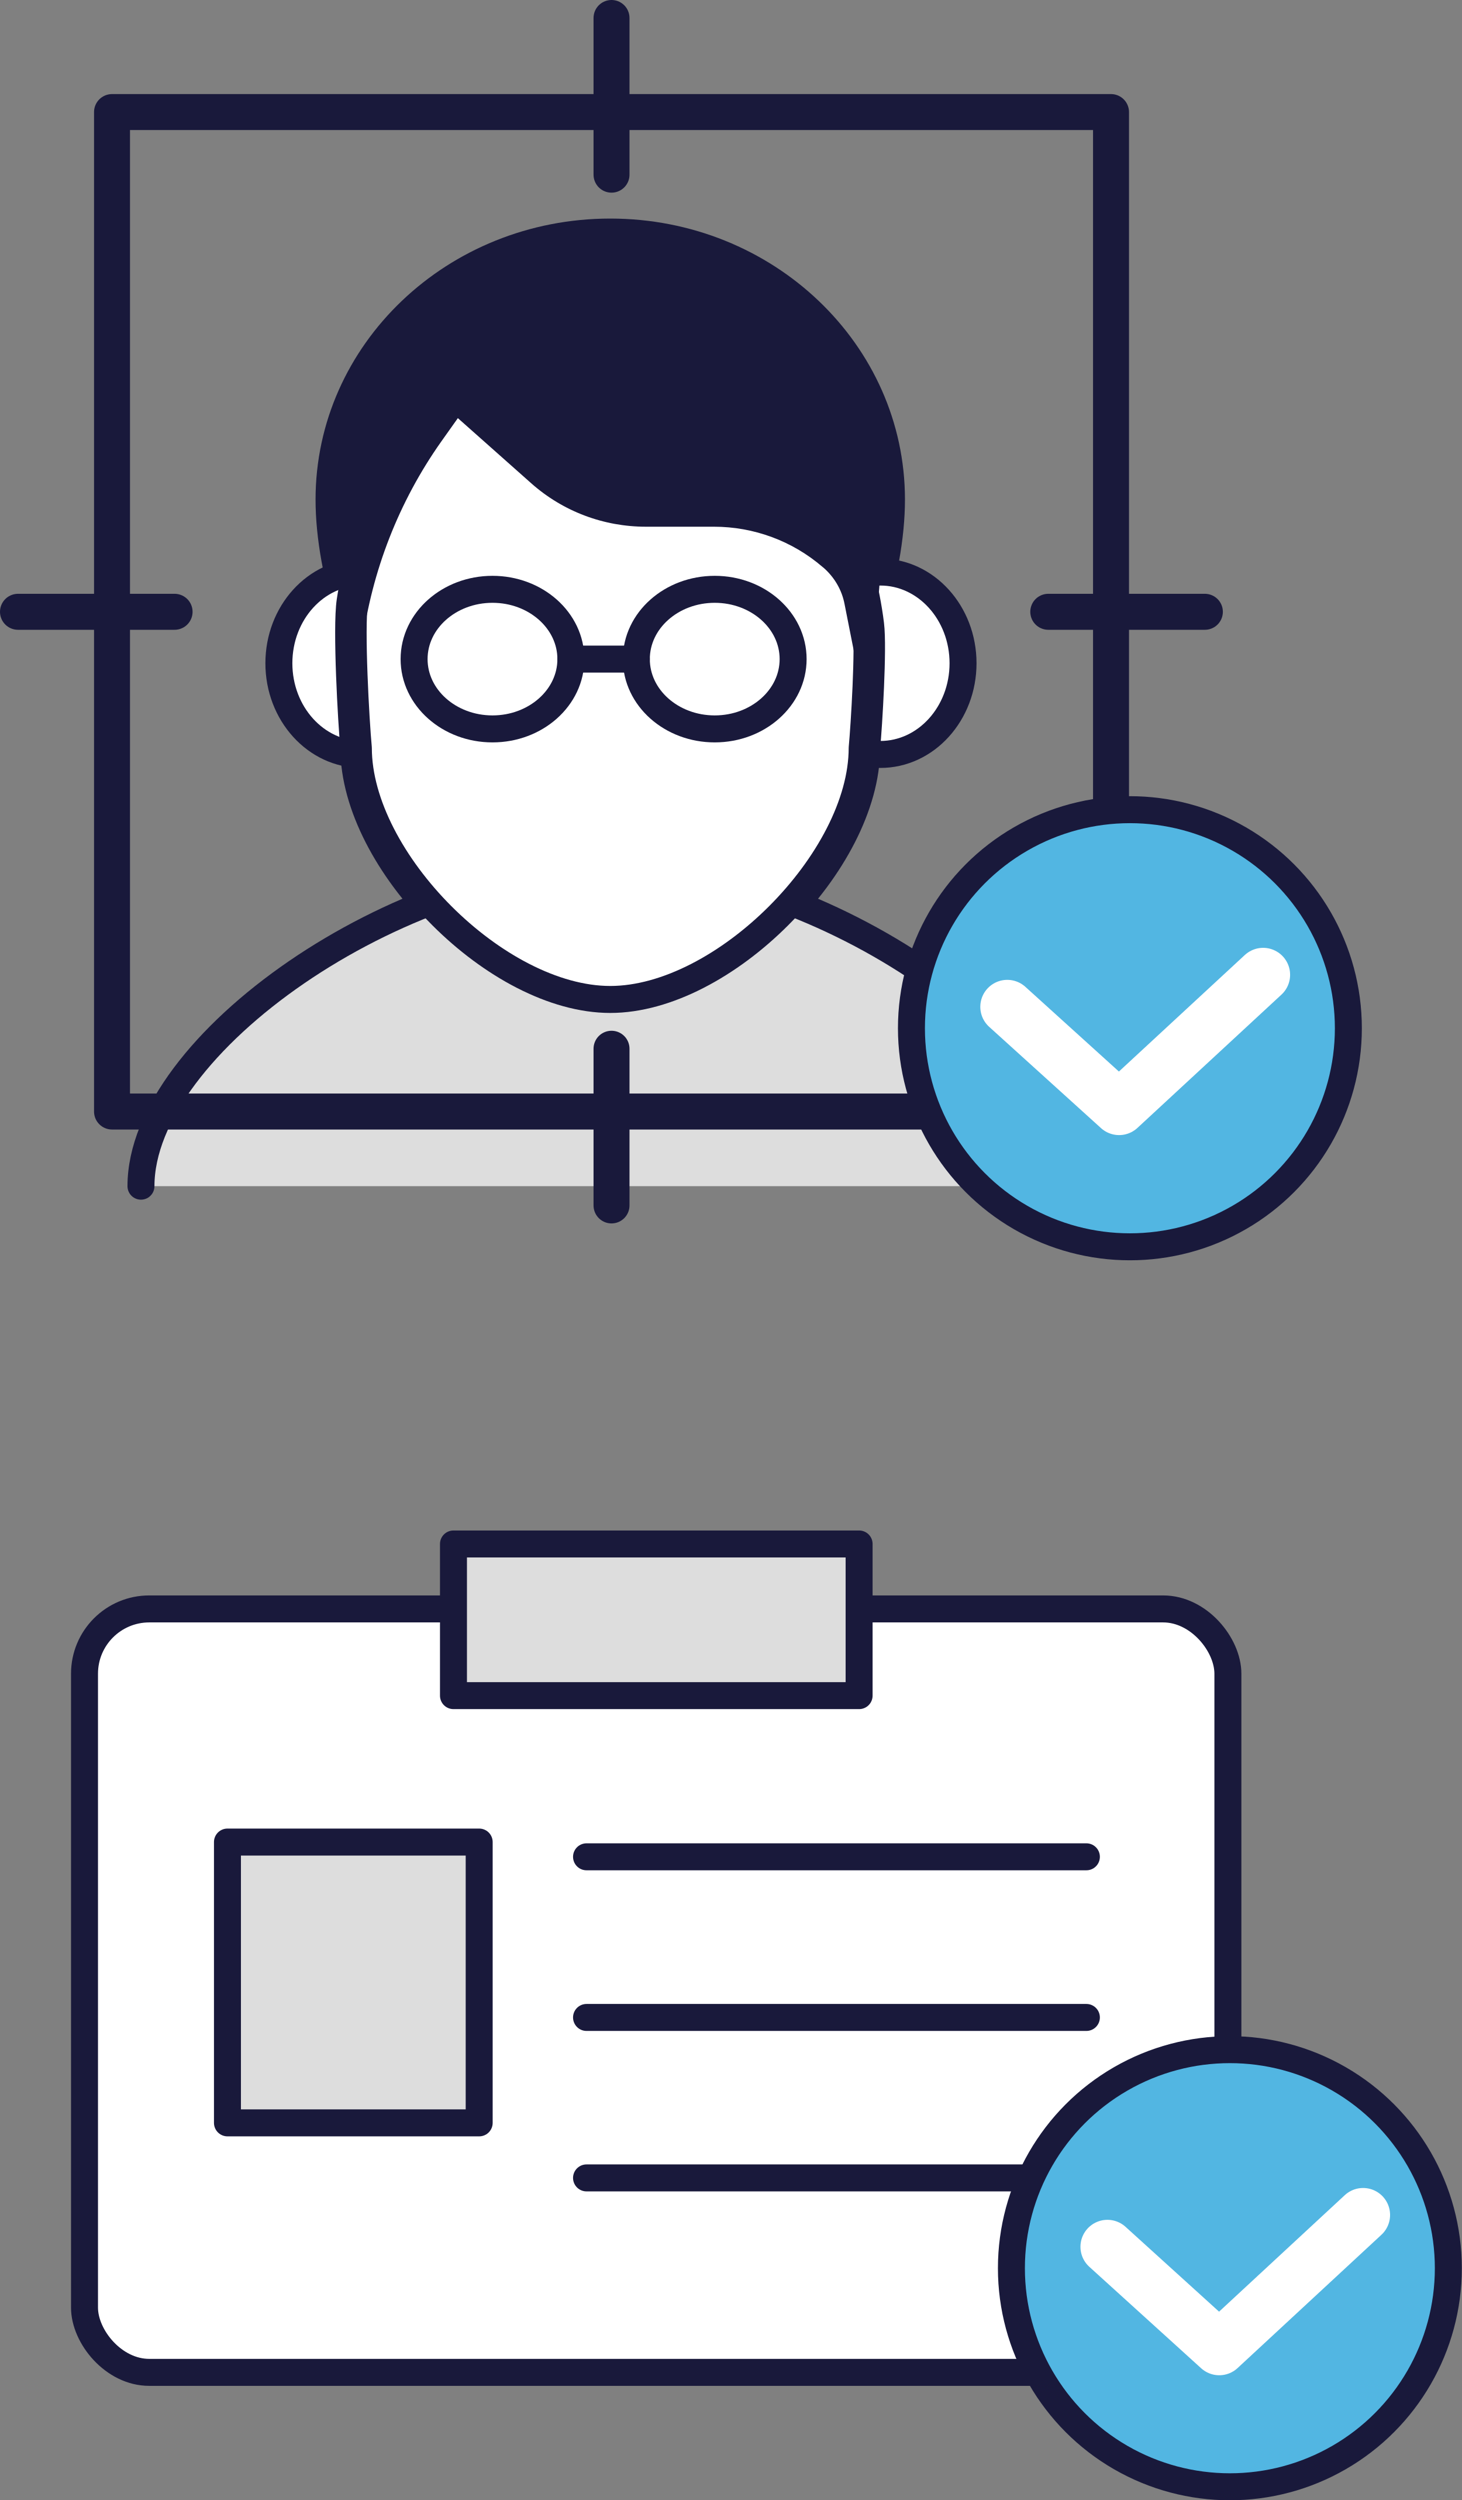 <?xml version="1.0" encoding="UTF-8"?>
<svg id="Layer_2" data-name="Layer 2" xmlns="http://www.w3.org/2000/svg" viewBox="0 0 81.31 138.99">
  <rect x="0" y="0" width="81.31" height="138.99" fill="#808080" stroke="none"/>
  <defs>
    <style>
      .cls-1 {
        fill: #19193b;
      }

      .cls-2, .cls-3, .cls-4, .cls-5, .cls-6, .cls-7, .cls-8 {
        stroke-linecap: round;
        stroke-linejoin: round;
      }

      .cls-2, .cls-4, .cls-5, .cls-6, .cls-7, .cls-8 {
        stroke: #19193b;
      }

      .cls-2, .cls-5, .cls-7, .cls-8 {
        stroke-width: 1.5px;
      }

      .cls-2, .cls-6 {
        fill: #fff;
      }

      .cls-3 {
        stroke: #fff;
        stroke-width: 3px;
      }

      .cls-3, .cls-4, .cls-5 {
        fill: none;
      }

      .cls-4, .cls-6 {
        stroke-width: 2px;
      }

      .cls-7 {
        fill: #52b6e2;
      }

      .cls-8 {
        fill: #ddd;
      }
    </style>
  </defs>
  <g id="_レイヤー_8" data-name="レイヤー 8">
    <g>
      <g>
        <rect class="cls-2" x="4.7" y="89.44" width="63.59" height="42.44" rx="3.6" ry="3.6"/>
        <rect class="cls-8" x="12.65" y="102.4" width="14" height="15.61"/>
        <line class="cls-5" x1="60.42" y1="103.22" x2="32.62" y2="103.22"/>
        <line class="cls-5" x1="32.62" y1="112.15" x2="60.42" y2="112.15"/>
        <line class="cls-5" x1="32.62" y1="121.07" x2="60.42" y2="121.07"/>
        <rect class="cls-8" x="25.22" y="85.83" width="22.56" height="8.43"/>
        <g>
          <circle class="cls-7" cx="68.4" cy="126.09" r="12.15"/>
          <polyline class="cls-3" points="61.59 124.9 67.81 130.54 75.81 123.13"/>
        </g>
      </g>
      <g>
        <g>
          <g>
            <path class="cls-1" d="M50.33,27.77c0,8.62-7.34,22.45-16.39,22.45s-16.39-13.82-16.39-22.45,7.34-15.62,16.39-15.62,16.39,6.99,16.39,15.62Z"/>
            <ellipse class="cls-2" cx="20.11" cy="36.87" rx="4.6" ry="5.07"/>
            <ellipse class="cls-2" cx="48.96" cy="36.87" rx="4.6" ry="5.07"/>
            <path class="cls-6" d="M47.95,41.58c0,6.22-7.71,13.98-14.01,13.98s-14.01-7.76-14.01-13.98c-.14-1.47-.43-6.66-.21-8.13,1.15-7.55,6.88-16.2,14.22-16.2s13.28,9.76,14.23,17.49c.16,1.29-.1,5.56-.22,6.84Z"/>
            <path class="cls-8" d="M60.04,65.94c0-7.93-14.36-17.83-26.1-17.83s-26.1,9.9-26.1,17.83"/>
            <path class="cls-2" d="M47.95,41.58c0,6.22-7.71,13.98-14.01,13.98s-14.01-7.76-14.01-13.98c-.14-1.47-.43-6.66-.21-8.13,1.15-7.55,6.88-16.2,14.22-16.2s13.28,9.76,14.23,17.49c.16,1.29-.1,5.56-.22,6.84Z"/>
            <path class="cls-1" d="M25.46,23.24l4.09,3.63c1.76,1.56,4.02,2.41,6.37,2.41h3.79c2.21,0,4.36.79,6.04,2.24l.04.03c.61.53,1.03,1.24,1.18,2.03l.57,2.88.84-.16s5.18-22.19-14.21-22.19c-15.76,0-15.29,13.69-15.06,21.1l1.03.63v-.06c.54-4.04,2.04-7.89,4.39-11.22l.93-1.31Z"/>
            <ellipse class="cls-2" cx="27.39" cy="36.64" rx="4.36" ry="3.88"/>
            <ellipse class="cls-2" cx="39.75" cy="36.64" rx="4.36" ry="3.88"/>
            <line class="cls-2" x1="31.75" y1="36.64" x2="35.39" y2="36.64"/>
          </g>
          <rect class="cls-4" x="6.23" y="6.23" width="55.56" height="55.56"/>
          <line class="cls-4" x1="1" y1="34.01" x2="9.71" y2="34.01"/>
          <line class="cls-4" x1="58.3" y1="34.01" x2="67.01" y2="34.01"/>
          <line class="cls-4" x1="34.01" y1="67.01" x2="34.01" y2="58.3"/>
          <line class="cls-4" x1="34.01" y1="9.71" x2="34.01" y2="1"/>
        </g>
        <g>
          <circle class="cls-7" cx="62.84" cy="57.16" r="12.15"/>
          <polyline class="cls-3" points="56.02 55.97 62.24 61.6 70.25 54.19"/>
        </g>
      </g>
    </g>
  </g>
</svg>